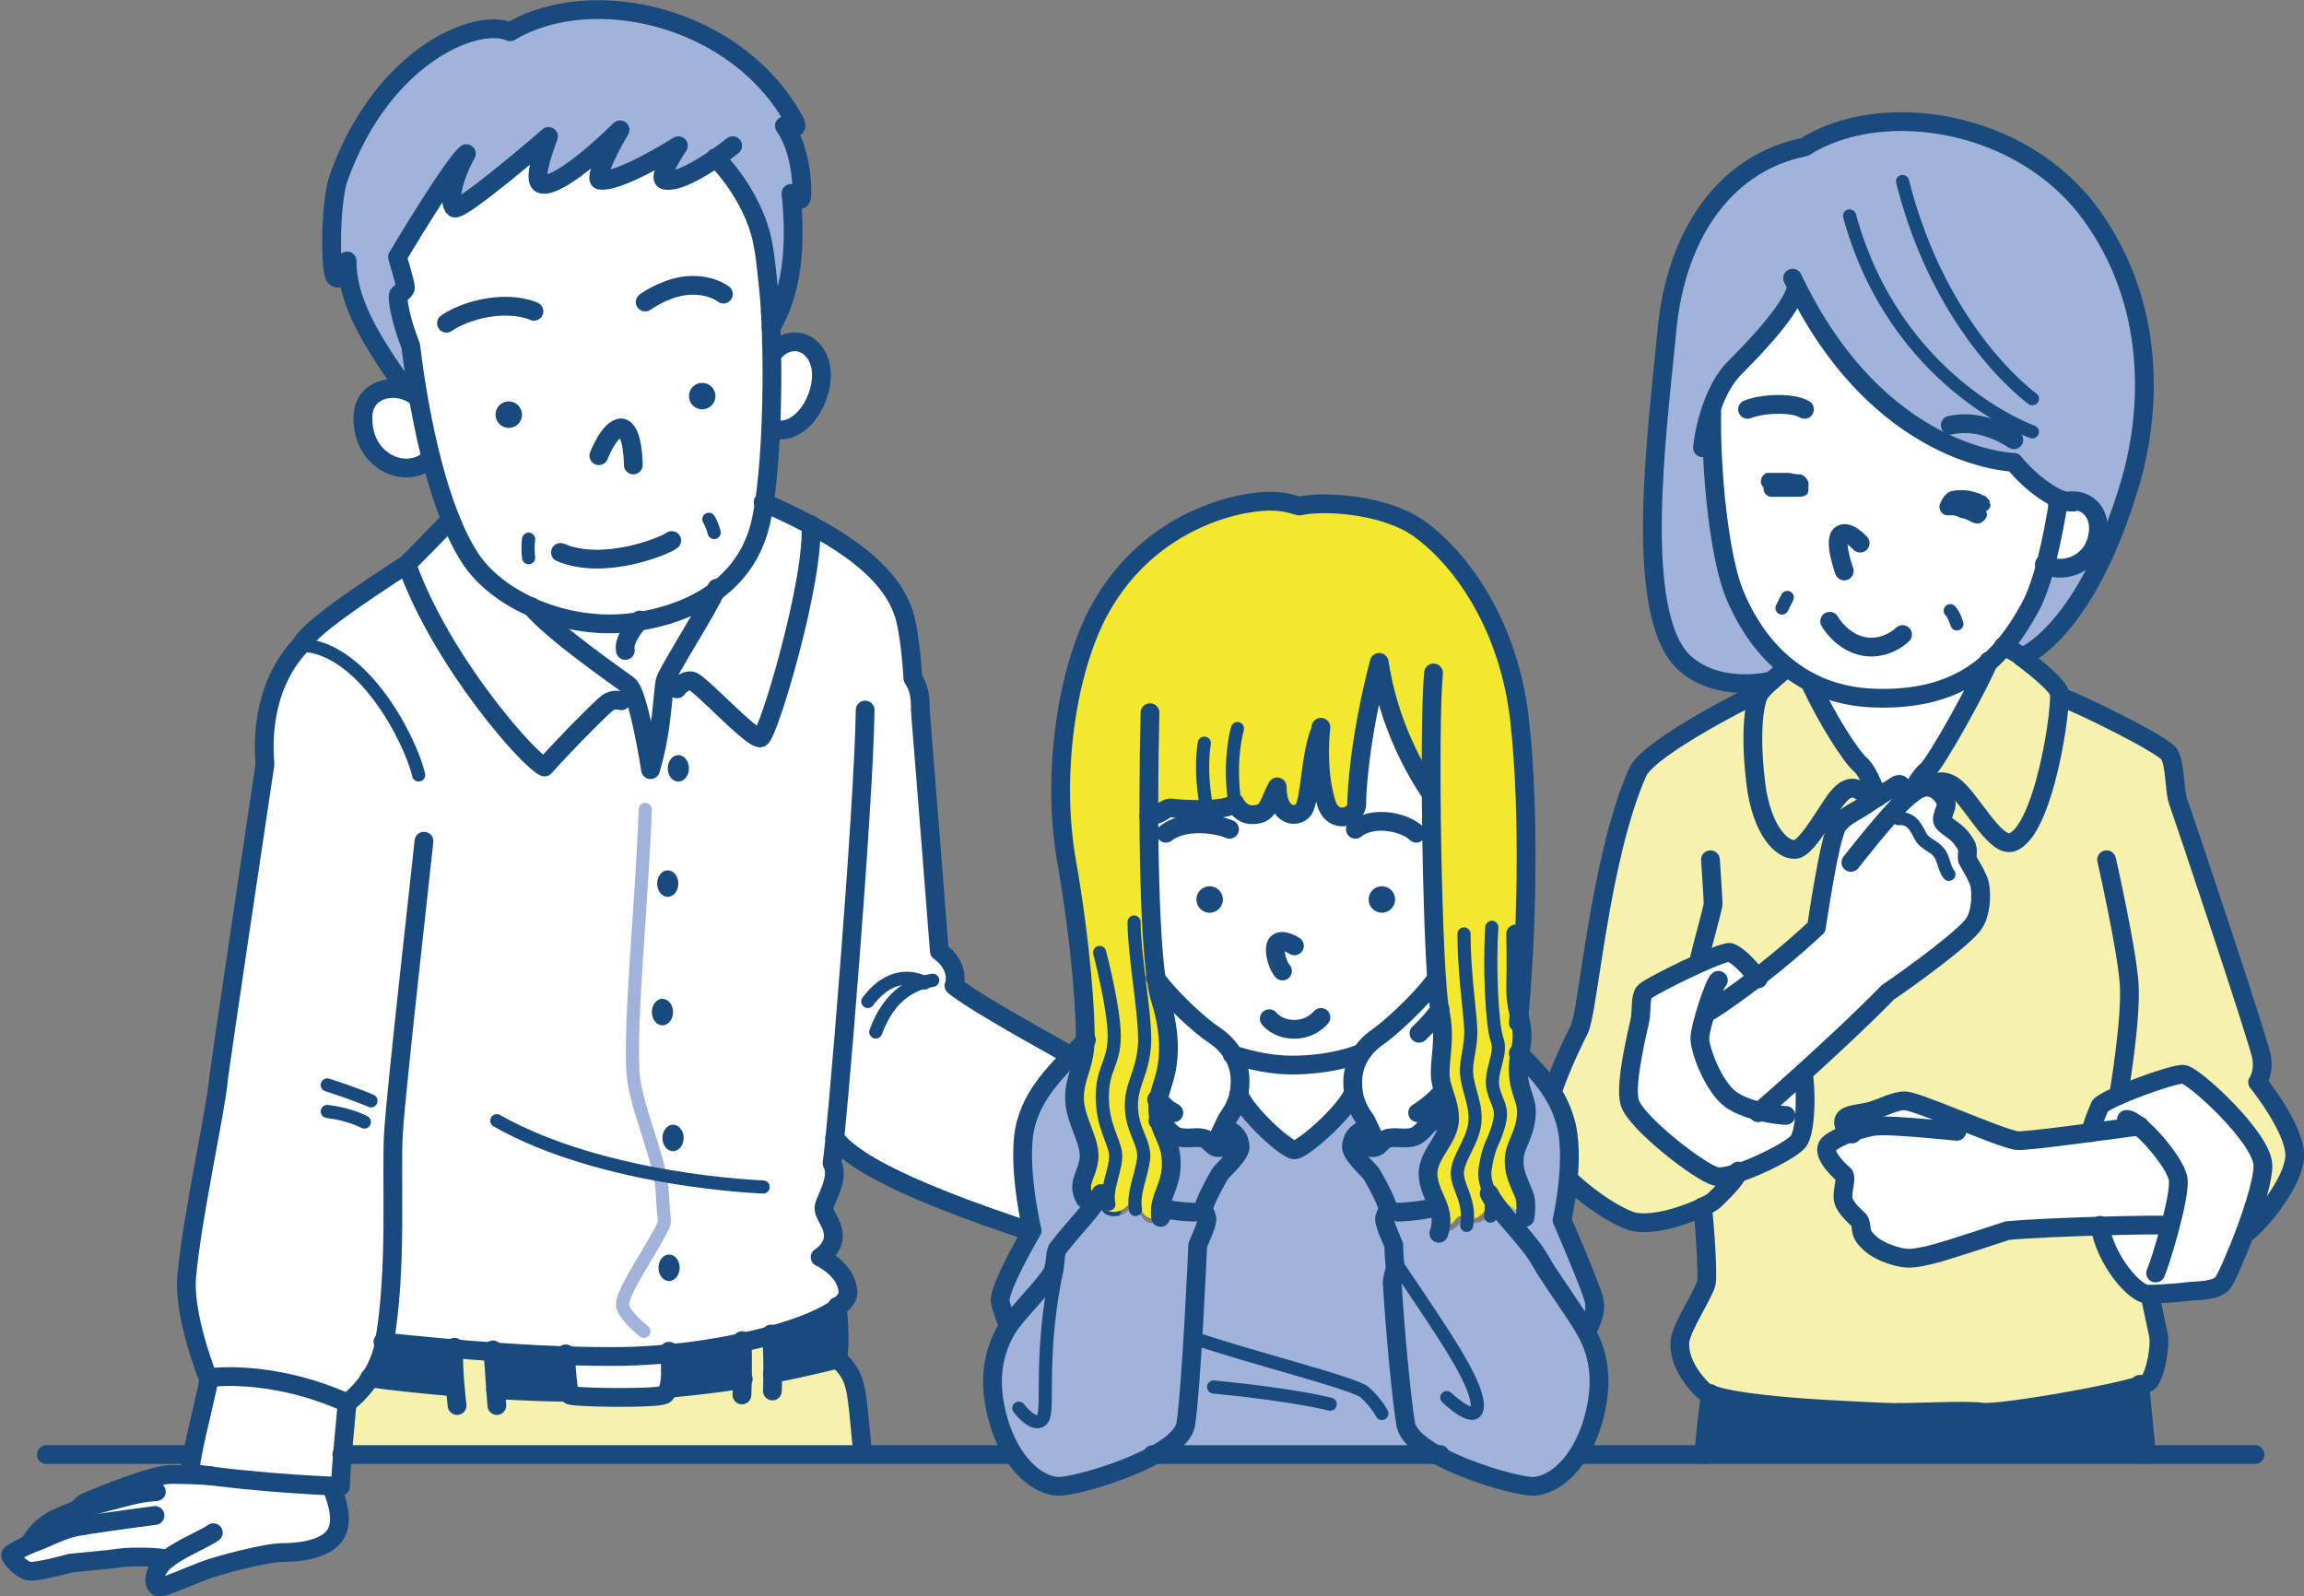 <?xml version="1.0" encoding="utf-8"?>
<!-- Generator: Adobe Illustrator 24.3.0, SVG Export Plug-In . SVG Version: 6.00 Build 0)  -->
<svg version="1.1" id="レイヤー_1" xmlns="http://www.w3.org/2000/svg" xmlns:xlink="http://www.w3.org/1999/xlink" x="0px"
	 y="0px" width="173.9px" height="120.5px" viewBox="0 0 173.9 120.5" style="enable-background:new 0 0 173.9 120.5;"
	 xml:space="preserve">
<rect x="0" y="0" width="173.9" height="120.5" fill="#808080" stroke="none"/>
<style type="text/css">
	.st0{fill:#FFFFFF;}
	.st1{fill:#F7F1AE;}
	.st2{fill:#194A7E;}
	.st3{fill:#A2B3DB;}
	.st4{fill:none;stroke:#194A7E;stroke-width:1.417;stroke-linecap:round;stroke-linejoin:round;stroke-miterlimit:10;}
	.st5{fill:none;stroke:#194A7E;stroke-width:0.992;stroke-linecap:round;stroke-linejoin:round;stroke-miterlimit:10;}
	.st6{fill:none;stroke:#A2B3DB;stroke-width:0.992;stroke-linecap:round;stroke-linejoin:round;stroke-miterlimit:10;}
	.st7{fill:#F3E82E;}
</style>
<g>
	<g>
		<g id="XMLID_00000062877617509783637430000004721756270244038282_">
			<g>
				<path class="st0" d="M157.8,85.5c0.1-0.6,0.4-1.3,0.8-2c0.4-0.6,5.6-2.5,6.3-2.4c0.7,0,5.9,4.8,6,6.9c0,1.1-0.6,3.2-1.4,5.1
					c-0.7,1.8-1.4,3.4-1.6,3.8c-0.4,0.7-1.9,0.6-2.7,0.7c-0.7,0.1-2.5,0.2-2.9,0.2c-1.1,0.1-3.4-2.8-3.7-5.2c2.7-0.1,5.2-0.1,5.3,0
					c0.4-1.4,0.6-2.8,0.5-3.4c-0.2-1-1.8-3-3-4C160.6,85.1,159.3,85.3,157.8,85.5z"/>
				<path class="st1" d="M129.1,105.2c-0.3-0.1-0.5-0.2-0.6-0.4c-1.3-1.3-1.8-2.5-1.7-3.7c0.1-1.1,1.8-3.7,2-4.4
					c0.1-0.7-0.1-4-0.3-5.7c0.4-0.2,0.7-0.4,0.8-0.5c0.5-0.5,1.7-1.6,1.8-2.2c1.6-0.5,3.7-1.6,4.4-2.2l2.5,0.1
					c-0.5,0.6,0.5,1.8,1.2,2.2c0.2,0.5-0.3,1.4,0.1,2.1c0.3,0.6,0.8,1,1.1,1.3c0.3,0.4,0,0.8,0.5,1.4c0.5,0.6,1.2,1,2.2,1.3
					c1,0.3,1.5,0.2,2.8-0.1c1.2-0.3,5.7-1.8,5.7-1.8c1.5-0.2,4.3-0.3,6.9-0.3c0.3,2.4,2.6,5.3,3.7,5.2c0,0,0.3,1.9,0.6,2.8
					c0.2,1-0.2,3.1-0.7,3.6c-0.1,0.1-0.3,0.2-0.7,0.3c-2.5,0.8-10.7,2.2-11.9,2c-1.4-0.2-5.3,0.1-7.5,0
					C140.7,106.5,131.8,106.2,129.1,105.2z"/>
				<path class="st2" d="M162,109.8h-33.4c0.1-1.4,0.3-3,0.6-4.6c2.7,1,11.5,1.2,12.9,1.3c2.1,0.1,6.1-0.2,7.5,0
					c1.2,0.2,9.4-1.2,11.9-2C161.7,106.6,161.8,108.4,162,109.8z"/>
				<path class="st0" d="M158.3,40.6c-0.4,2.2-2.8,2.7-4,2h0c0.4-1.4,0.7-3,0.9-4.6c0.3-0.2,0.6-0.3,0.9-0.3c0.1,0,0.1,0,0.1,0
					C157.6,37.8,158.7,38.9,158.3,40.6z"/>
				<path class="st0" d="M156.2,37.8c-0.3,0-0.6,0.1-0.9,0.3c0-0.2,0.1-0.3,0.1-0.5C155.7,37.7,156,37.8,156.2,37.8z"/>
				<path class="st0" d="M155.4,37.6c0,0.2-0.1,0.3-0.1,0.5c-0.2,1.6-0.6,3.2-0.9,4.6c-0.3,1.2-0.7,2.3-1.2,3.2
					c-0.6,1.1-1.2,2.1-2,3c-0.3,0.4-0.7,0.8-1.1,1.1c-2,1.8-4.7,2.9-8.7,2.8c-1.9,0-3.5-0.5-4.8-1.2v0c-0.6-0.3-1.2-0.7-1.7-1.1
					c-2.1-1.6-3.3-3.8-4-5.6c-1.1-2.6-1.8-9.1-1.7-13.9c0,0,0,0,0,0c0.4-1.2,1-2.4,1.8-3.1c1.4-1.4,4.5-4.6,4.7-6.2l0,0
					c6.6,13.1,16.4,13.3,16.4,13.3C152.8,35.9,154.2,37.1,155.4,37.6z"/>
				<path class="st3" d="M135.6,21.6L135.6,21.6c-0.2,1.6-3.3,4.7-4.7,6.2c-0.7,0.8-1.3,1.9-1.8,3.1c0,0,0,0,0,0
					c-0.1,4.8,0.6,11.2,1.7,13.9c0.7,1.8,2,4,4,5.6c0,0-0.5,0.4-1.1,0.9c0,0,0,0,0,0c-0.2,0.1-4.1,1-6.6-1.4
					c-3.9-3.7-2-17.5-1.3-24.9c0.7-7.9,4.8-12.8,10.4-14c5.8-3.7,16.5-2.1,21.7,5.2c4.8,6.7,4.5,14.7,2.9,20.1
					c-3.4,11.5-8.2,13.2-8.2,13.2c-0.4-0.4-1.4-0.8-1.4-0.8l0,0c0.8-0.9,1.4-1.9,2-3c0.5-0.8,0.8-1.9,1.2-3.2h0c1.1,0.6,3.5,0.2,4-2
					c0.3-1.7-0.7-2.8-2-2.8c-0.1,0-0.1,0-0.1,0c-0.2,0-0.6-0.1-0.9-0.2c-1.1-0.5-2.5-1.7-3.4-2.8C151.9,34.8,142.1,34.7,135.6,21.6z
					"/>
				<path class="st0" d="M132.7,73.9c1.3-1,2.8-2.3,4.5-3.8c0,0,1-6.9,1.6-7.7c0.6-0.8,1.3-1,2.4-1.8c0.2-0.1,0.4-0.3,0.6-0.4
					c0,0,0,0,0,0c0.7-0.4,0.9-0.6,1.3-0.8c0.7-0.4,0.7,0.6,0.5,1.2c0.3-0.3,0.5-0.5,0.8-0.7c0.2-0.2,0.5-0.3,0.7-0.4
					c0.6-0.2,1.1,0,1.4,0.3c0.3,0.3,0.5,0.7,0.5,0.9c0,0.4-0.5,1.1-0.2,1.4c0.2,0.3,1.1,0.7,1.5,1.4c0.5,0.6,0.2,1,0.3,1.4
					c0.2,0.5,0.5,0.8,0.8,1.5c0.3,0.6,0.3,2.3-0.2,3.3c-0.6,1-5,4.2-6.5,5.2c-1.9,2-4.5,4.4-6.5,6.2c-1.9,1.7-3.3,2.9-3.3,2.9
					c-0.9-0.2-1.8-0.6-2.4-1.1c-1.3-1.1-2.1-3.6-2.1-4.4c0-0.4,0.2-1.2,0.5-2.1l0.4,0.1C129.1,76.4,130.6,75.5,132.7,73.9z"/>
				<path class="st1" d="M146.3,59l0.1,0.8c-0.3-0.3-0.8-0.5-1.4-0.3c-0.2,0.1-0.4,0.2-0.7,0.4v0c0,0,0.4-1.1,1.1-1.7
					c0.7-0.5,4.3-7.1,4.7-8.3c0.4-0.3,0.7-0.7,1.1-1.1l0,0c0,0,1,0.4,1.4,0.8c0.4,0.3,2.4,1.8,2.8,2.6c0,0.1,0,0.2,0.1,0.3
					c0.1,2-1.3,10.4-3.7,11c-1.3,0.3-3.1-3.4-4.4-4.3C146.9,58.9,146.5,58.9,146.3,59z"/>
				<path class="st0" d="M143,59.4c-0.4,0.2-0.6,0.4-1.3,0.8c0,0-0.1-0.3-0.2-0.6c-0.2-0.6-0.7-1.5-1.1-1.9
					c-0.7-0.7-2.5-3.4-3.8-6.2c1.3,0.7,2.9,1.1,4.8,1.2c3.9,0.1,6.6-1,8.7-2.8c-0.4,1.2-4.1,7.8-4.7,8.3c-0.7,0.5-1.1,1.7-1.1,1.7v0
					c-0.2,0.2-0.5,0.4-0.8,0.7C143.7,60,143.7,58.9,143,59.4z"/>
				<path class="st0" d="M141.1,83.9c0.9-0.3,1.9-0.8,2.6-0.8c0.8-0.1,6.9,2.7,8.5,3c0.4,0.1,3.1-0.3,5.7-0.6
					c1.4-0.2,2.8-0.4,3.6-0.5c1.2,1,2.8,3,3,4c0.1,0.6-0.2,2-0.5,3.4c-0.2-0.1-2.6,0-5.3,0c-2.6,0.1-5.5,0.2-6.9,0.3
					c0,0-4.4,1.5-5.7,1.8c-1.2,0.3-1.8,0.4-2.8,0.1c-1-0.3-1.7-0.7-2.2-1.3c-0.5-0.6-0.2-1-0.5-1.4c-0.3-0.4-0.8-0.7-1.1-1.3
					c-0.3-0.6,0.1-1.6-0.1-2.1c-0.7-0.5-1.8-1.7-1.2-2.2c0.3-0.3,0.9-0.6,1.7-0.9c-0.4-0.1-0.8-0.7-0.6-1
					C139.4,84.1,140.3,84.1,141.1,83.9z"/>
				<path class="st1" d="M139.2,84.5c-0.2,0.4,0.2,0.9,0.6,1c-0.7,0.3-1.4,0.6-1.7,0.9l-2.5-0.1c0.1-0.1,0.1-0.1,0.2-0.2
					c0.7-0.8,0.6-4.5,0.4-5.1l0,0c2-1.8,4.5-4.2,6.5-6.2c1.5-1.1,5.9-4.3,6.5-5.2c0.6-0.9,0.6-2.7,0.2-3.3c-0.3-0.6-0.7-1-0.8-1.5
					c-0.2-0.4,0.1-0.8-0.3-1.4c-0.5-0.6-1.3-1.1-1.5-1.4c-0.2-0.3,0.2-1,0.2-1.4c0-0.2-0.2-0.6-0.5-0.9l-0.1-0.8c0.2,0,0.6,0,1,0.3
					c1.3,0.9,3.1,4.6,4.4,4.3c2.4-0.6,3.8-9.1,3.7-11c1.7,0.6,7.7,3.7,8.2,4.3c0.5,0.7,0.4,2.8,0.7,3.6c0.3,0.8,6.2,18.1,6.3,19.3
					c0.2,1.2-0.3,1.9-0.3,1.9c0.1,0.2,2.8,3.5,2.8,5.5s-2.7,5.1-3.7,5.9c0.7-1.9,1.4-4,1.4-5.1c0-2.1-5.3-6.9-6-6.9
					c-0.7,0-5.9,1.8-6.3,2.4c-0.4,0.7-0.7,1.4-0.8,2c-2.5,0.3-5.3,0.7-5.7,0.6c-1.6-0.3-7.7-3.1-8.5-3c-0.7,0-1.7,0.5-2.6,0.8
					S139.4,84.1,139.2,84.5z"/>
				<path class="st1" d="M133.8,51.2c0.5-0.5,1.1-0.9,1.1-0.9c0.5,0.4,1.1,0.8,1.7,1.1v0c1.3,2.8,3.1,5.6,3.8,6.2
					c0.4,0.4,0.8,1.3,1.1,1.9l-1.2,0c-0.6-0.3-1.2,0.1-1.6,0.6c-0.5,0.5-2.2,3.7-3.1,3.9c-0.8,0.2-2.4-0.9-2.9-4.4
					c-0.6-4.3-0.2-6.9,0.2-7.5C133.1,51.9,133.4,51.6,133.8,51.2C133.8,51.2,133.8,51.2,133.8,51.2z"/>
				<path class="st0" d="M129.5,88.7c-1.2-0.3-6.1-4.1-6.5-5.6c-0.4-1.5,0.7-5.7,0.8-6.3c0.1-0.6,0-1.6,0.3-2
					c0.2-0.2,2.4-1.4,4.2-2.2c1.1-0.5,2.1-0.9,2.3-0.8c0.5,0.2,1.4,1,2.1,2c-2.1,1.6-3.5,2.5-3.5,2.5l-0.4-0.1
					c-0.2,0.8-0.5,1.7-0.5,2.1c-0.1,0.8,0.8,3.3,2.1,4.4c0.6,0.5,1.6,0.9,2.4,1.1c0,0,1.4-1.2,3.3-2.9l0,0c0.2,0.6,0.3,4.3-0.4,5.1
					c0,0-0.1,0.1-0.2,0.2c-0.7,0.6-2.8,1.7-4.4,2.2C130.4,88.6,129.8,88.7,129.5,88.7z"/>
				<path class="st1" d="M130.5,71.9c-0.2-0.1-1.2,0.3-2.3,0.8c-1.8,0.8-4,1.9-4.2,2.2c-0.3,0.4-0.2,1.4-0.3,2
					c-0.1,0.6-1.2,4.8-0.8,6.3c0.4,1.5,5.3,5.3,6.5,5.6c0.4,0.1,1,0,1.7-0.2c-0.1,0.6-1.2,1.7-1.8,2.2c-0.1,0.1-0.4,0.3-0.8,0.5
					c-1.4,0.7-4.2,1.6-5.7,1c-1.9-0.8-5.2-3.2-6.2-5.2c-1-1.9,1.8-7.8,2.5-9.2c0.7-1.4,1.4-12.8,4.4-19.4c0.9-2.1,9.3-6.1,9.3-6.1
					c-0.5,0.6-0.9,3.2-0.2,7.5c0.5,3.5,2.1,4.6,2.9,4.4c0.8-0.2,2.6-3.4,3.1-3.9c0.4-0.5,1-0.9,1.6-0.6l1.2,0
					c0.1,0.3,0.2,0.6,0.2,0.6c0,0,0,0,0,0c-0.2,0.1-0.3,0.2-0.6,0.4c-1.1,0.8-1.9,1-2.4,1.8c-0.6,0.8-1.6,7.7-1.6,7.7
					c-1.6,1.5-3.2,2.8-4.5,3.8C131.9,72.8,131.1,72.1,130.5,71.9z"/>
			</g>
		</g>
		<line class="st4" x1="119" y1="109.8" x2="170.2" y2="109.8"/>
		<path class="st4" d="M129.2,30.9c-0.1,4.8,0.6,11.2,1.7,13.9c1.3,3.2,4.3,7.7,10.6,7.9c6.3,0.2,9.4-2.6,11.7-6.8
			c1-1.8,1.7-5.1,2.2-8.2"/>
		<path class="st4" d="M139.2,43.1c0,0-0.8-2.2-0.3-2.7c0.5-0.5,1.5,0.6,1.5,0.6"/>
		<path class="st4" d="M138.1,46.9c0,0,0.9,1.6,2.6,1.9c1.7,0.3,2.9-0.9,2.9-0.9"/>
		<path class="st5" d="M134.9,45.1c-0.1,0.2-0.4,0.8-0.4,0.8"/>
		<path class="st5" d="M147.2,46.1c0.3,0.3,0.5,1,0.5,1"/>
		<g>
			<path class="st2" d="M136.5,36.7C136.5,36.7,136.5,36.7,136.5,36.7C136.5,36.7,136.5,36.7,136.5,36.7
				C136.5,36.7,136.5,36.7,136.5,36.7C136.5,36.7,136.5,36.6,136.5,36.7c0-0.1,0-0.2,0-0.3c-0.1-0.2-0.2-0.4-0.4-0.5
				c-0.1-0.1-0.3-0.1-0.5-0.1c-0.2,0-0.4-0.1-0.6-0.1c-0.3,0-0.6,0-0.8,0c-0.1,0-0.3,0-0.4,0c-0.1,0-0.2,0-0.3,0c0,0,0,0-0.1,0
				c0,0,0,0,0,0c0,0,0,0,0,0c0,0,0,0,0,0c0,0,0,0,0,0c-0.1,0-0.1,0-0.2,0.1c-0.2,0.1-0.3,0.4-0.3,0.6c0,0.1,0.1,0.3,0.2,0.4
				c0,0.3,0.1,0.5,0.3,0.6c0.1,0.1,0.2,0.1,0.3,0.1c0,0,0.1,0,0.2,0c0,0,0,0,0,0c0,0,0.1,0,0.1,0c0.2,0,0.4,0,0.6,0
				c0.2,0,0.4,0,0.6,0c0.1,0,0.2,0,0.3,0c0,0,0,0,0.1,0c0,0,0.1,0,0.1,0c0.2,0,0.5,0,0.7-0.2C136.5,37.2,136.5,36.9,136.5,36.7
				C136.5,36.7,136.5,36.7,136.5,36.7C136.5,36.7,136.5,36.7,136.5,36.7z M136.5,36.7C136.5,36.6,136.5,36.6,136.5,36.7L136.5,36.7z
				"/>
			<path class="st2" d="M136.5,36.7C136.5,36.7,136.5,36.7,136.5,36.7C136.5,36.7,136.5,36.7,136.5,36.7z"/>
			<path class="st2" d="M150.2,38C150.2,38,150.2,38,150.2,38C150.2,38,150.2,38,150.2,38c0,0,0-0.1-0.1-0.1
				C150.2,37.9,150.2,37.9,150.2,38C150.2,37.9,150.2,37.9,150.2,38c0-0.2-0.1-0.3-0.2-0.4c-0.1-0.1-0.2-0.2-0.3-0.2
				c-0.2-0.1-0.4-0.2-0.5-0.2c-0.3-0.1-0.7-0.2-1-0.2c-0.3,0-0.7,0-1,0.1c-0.4,0.2-0.6,0.5-0.8,1c-0.1,0.4,0.2,0.8,0.6,0.8
				c0.1,0,0.1,0,0.2,0c0,0,0.1,0,0.1,0c0.1,0,0.1,0,0.1,0c0.2,0,0.4,0.1,0.6,0.2c0.2,0,0.4,0.1,0.6,0.2c0.2,0.1,0.4,0.2,0.5,0.2
				c0.3,0.1,0.6-0.1,0.8-0.4c0.1-0.2,0.1-0.3,0-0.5C150.2,38.4,150.3,38.2,150.2,38z"/>
			<path class="st2" d="M150.2,38C150.2,38,150.2,38,150.2,38C150.2,37.9,150.2,37.9,150.2,38C150.2,37.9,150.2,38,150.2,38
				C150.2,38,150.2,38,150.2,38z"/>
		</g>
		<path class="st4" d="M131.9,30.9c1.3-0.5,3.5-0.5,4.3,0"/>
		<path class="st4" d="M147.2,32.1c2.2-0.5,4.2,0.7,4.8,1.1"/>
		<path class="st4" d="M143.6,60.5c0.1-0.6,0.1-1.6-0.5-1.2c-0.4,0.3-0.7,0.4-1.9,1.2c-1.1,0.8-1.9,1-2.5,1.8s-1.6,7.7-1.6,7.7
			c-4.3,4-8,6.3-8,6.3"/>
		<path class="st4" d="M139.7,65.1c2.3-2.9,4.2-5.2,5.3-5.6s1.9,0.8,1.9,1.2c0,0.4-0.5,1.1-0.2,1.4c0.2,0.3,1.1,0.7,1.5,1.4
			c0.5,0.6,0.2,1,0.3,1.4c0.2,0.4,0.5,0.8,0.8,1.5c0.3,0.6,0.3,2.4-0.3,3.3c-0.6,1-5,4.2-6.5,5.2c-3.8,3.9-9.8,9.1-9.8,9.1"/>
		<path class="st5" d="M143.3,61.8c1.1-0.1,1.4,0.9,1.7,1.4s1,0.7,1.3,1.1c0.4,0.4,0.4,1.2,0.8,1.7"/>
		<path class="st4" d="M159,64.9c0,0,1.5,6.6,1.7,9.3c0.2,2.7-0.8,8.5-0.8,8.5"/>
		<path class="st4" d="M139.8,85.6c-0.4-0.1-0.8-0.7-0.6-1.1c0.2-0.4,1.1-0.4,1.9-0.6s1.9-0.8,2.6-0.8c0.8-0.1,6.9,2.7,8.5,3
			c0.6,0.1,7-0.8,9.3-1.1"/>
		<path class="st4" d="M147.7,85.4c0,0-4.9-0.5-5.9-0.4c-1,0-3.2,0.8-3.8,1.4c-0.5,0.6,0.5,1.7,1.2,2.3c0.2,0.5-0.3,1.4,0,2.1
			c0.3,0.6,0.8,1,1.1,1.3c0.3,0.4,0,0.8,0.5,1.4c0.5,0.6,1.2,1,2.2,1.3c1,0.3,1.5,0.2,2.8-0.1c1.2-0.3,5.7-1.8,5.7-1.8
			c3-0.3,11.9-0.5,12.3-0.4"/>
		<path class="st4" d="M155.3,38.1c1.7-0.9,3.5,0.3,3,2.5s-2.8,2.7-4,2"/>
		<path class="st4" d="M135.3,21c6.5,13.7,16.7,13.9,16.7,13.9c1.2,1.5,3.3,3.1,4.5,3"/>
		<path class="st5" d="M139.6,16.3c3.5,12.7,13.8,16.3,13.8,16.3"/>
		<path class="st5" d="M143.6,13.7c2.9,11.5,9.8,16.4,9.8,16.4"/>
		<path class="st4" d="M128.5,33.8c0.2-1.9,1-4.6,2.4-6c1.4-1.4,4.5-4.6,4.7-6.2"/>
		<path class="st4" d="M152.6,49.6c0,0,4.8-1.7,8.2-13.2c1.6-5.5,1.9-13.4-2.9-20.1c-5.2-7.3-15.9-8.9-21.7-5.2
			c-5.6,1.1-9.7,6.1-10.4,14c-0.7,7.4-2.6,21.2,1.3,24.9c2.6,2.4,6.6,1.4,6.6,1.4"/>
		<path class="st4" d="M134.8,84.2c-0.4,0-3.2-0.3-4.4-1.4s-2.1-3.6-2.1-4.4c0-0.9,1.1-4.2,1.4-4.4"/>
		<path class="st4" d="M132.7,73.9c-0.8-1.1-1.6-1.8-2.1-2c-0.5-0.2-6.2,2.6-6.5,3s-0.2,1.4-0.3,2s-1.2,4.8-0.8,6.3s5.3,5.3,6.5,5.6
			s5.5-1.8,6.2-2.6c0.7-0.8,0.6-4.5,0.4-5.1"/>
		<path class="st4" d="M129.1,64.9c0,0,0.2,2.9,0.2,3.3s-0.9,3.4-1.1,4.5"/>
		<path class="st4" d="M132.9,52.2c0,0-8.4,4.1-9.3,6.1c-2.9,6.6-3.7,18-4.4,19.4c-0.7,1.4-3.6,7.3-2.5,9.2c1,1.9,4.2,4.4,6.2,5.2
			c1.9,0.8,6-1,6.5-1.5c0.5-0.5,1.7-1.6,1.8-2.2"/>
		<path class="st4" d="M136.6,51.5c1.3,2.8,3.1,5.6,3.8,6.2s1.3,2.5,1.3,2.5"/>
		<path class="st4" d="M140.4,59.7c-0.7-0.5-1.3,0-1.7,0.5c-0.5,0.5-2.2,3.7-3.1,3.9c-0.8,0.2-2.4-0.9-3-4.4
			c-0.6-4.3-0.2-6.9,0.3-7.5c0.5-0.6,2-1.8,2-1.8"/>
		<path class="st4" d="M144.3,59.9c0,0,0.4-1.1,1.1-1.7c0.7-0.5,4.3-7.1,4.7-8.3"/>
		<path class="st4" d="M151.2,48.8c0,0,1,0.4,1.4,0.8c0.4,0.3,2.4,1.8,2.8,2.6c0.3,0.8-1.1,10.7-3.6,11.4c-1.3,0.3-3.1-3.4-4.4-4.3
			c-0.8-0.5-1.2-0.2-1.2-0.2"/>
		<path class="st4" d="M160.5,84.5c0.9,0,3.7,3.2,3.9,4.5s-1.4,6.5-1.7,7.1"/>
		<path class="st4" d="M157.8,85.5c0.1-0.6,0.4-1.3,0.7-2c0.4-0.6,5.6-2.5,6.3-2.4c0.7,0,6,4.8,6,6.9s-2.5,8.1-3,8.8
			c-0.5,0.7-2,0.6-2.7,0.7s-2.5,0.2-2.9,0.2c-1.1,0.1-3.4-2.8-3.7-5.2"/>
		<path class="st4" d="M169.5,93.1c1-0.7,3.7-3.9,3.7-5.9c0-2-2.7-5.4-2.8-5.5c0,0,0.5-0.7,0.3-1.9c-0.2-1.2-6-18.5-6.3-19.3
			c-0.3-0.8-0.2-2.9-0.7-3.6s-6.5-3.7-8.2-4.3"/>
		<path class="st4" d="M128.5,91.1c0.2,1.7,0.4,5,0.3,5.7c-0.1,0.7-1.8,3.2-2,4.4c-0.1,1.1,0.4,2.4,1.7,3.7c1.3,1.3,12,1.6,13.6,1.7
			c2.1,0.1,6.1-0.2,7.5,0c1.4,0.2,12.1-1.7,12.6-2.3c0.5-0.6,0.9-2.7,0.7-3.6s-0.6-2.8-0.6-2.8"/>
		<path class="st4" d="M129.1,105.2c-0.2,1.5-0.4,3.2-0.5,4.6"/>
		<path class="st4" d="M161.5,104.5c0.2,2.1,0.4,3.9,0.5,5.3"/>
	</g>
	<g>
		<g id="XMLID_00000041277490584397008890000003015680404725902504_">
			<g>
				<path class="st2" d="M63.2,98.7c0,0.4,0.3,2.8,0,3.9c0,0-1.9,0.5-4.9,1.1h0c0-1,0-2.2-0.1-3C60.4,100.1,62.2,99.4,63.2,98.7z"/>
				<path class="st0" d="M62,28.3c0,2.3-1.9,4.8-3.8,4c0.1-1.8,0.1-3.8,0.1-5.6C59.7,24.9,62,26,62,28.3z"/>
				<path class="st3" d="M30,22.2c-0.2,0.2,0.2,2.2,0.9,3.9c0.2,1.3,0.4,2.6,0.6,3.9c-0.2-0.2-0.5-0.4-0.8-0.5
					c-2.7-3.8-4.5-6.7-4.5-9.8c-0.3,0.8-0.5,1.6-0.9,1.2c-0.4-0.4-0.4-5.8,0.3-7.6C29,4,36.1,1.3,38.5,2.4
					c6.2-3.7,17.2-1.2,21.5,6.8c0.4,0.8-0.8,0.3-0.8,0.3c1.3,1.8,1.4,4.9,1.3,5.4c-0.1,0.5-0.8-0.3-0.8-0.3c0.3,2.8,0.4,7-1.5,10.1
					c-0.1-1.5-0.2-2.9-0.3-4c0,0-0.2-2.4-0.6-3.5c-0.4-1.1-1.4-3.5-3.3-5.4c-1.2,0.8-2.9,1.8-3.8,1.7c-0.6-0.1,0.9-2.4,1-2.6
					c-0.2,0.2-4.4,2.8-5.9,2.6c-0.4-0.1,0.2-1.8,1.5-3.8c-0.2,0.2-4.4,4.4-5.9,4.1c-0.5-0.1-0.4-1.2,0.5-3.6
					c-0.3,0.2-6.6,5.8-7.1,5.4c-0.5-0.3-0.1-2.3,0.9-4.1c-1.1,0.9-5.2,7.8-5.2,7.8s0.6,2,0.6,2.3C30.5,21.9,30,22.2,30,22.2z"/>
				<path class="st0" d="M52.2,51.4c-0.5-0.1-1.1,0.6-1.1,0.6l-0.9-0.2c0-0.2,0.1-0.3,0.1-0.4c0.3-0.9,3.4-5.7,3.9-7
					c1.5-1.1,2.6-2.7,3.1-4.6c0.1-0.5,0.3-1.2,0.4-1.9c1,0.5,2.2,1,3.5,1.7c0.3,4.1-3.2,16-3.8,16.1S52.7,51.4,52.2,51.4z"/>
				<path class="st2" d="M50.5,102.1c1.9-0.2,3.8-0.5,5.5-0.8c0.1,0.8,0.1,2,0,2.9c-1.7,0.3-3.5,0.5-5.6,0.7h0
					C50.7,104,50.6,102.5,50.5,102.1z"/>
				<path class="st0" d="M29,101.1c0,0.1,0,0.1,0,0.2c-0.2,1.1-0.6,2-1.1,2.7c-0.8,1.2-1.8,1.9-1.8,1.9c-5.8-2.6-10.4-1.9-10.4-1.9
					s-1.9-4.7-1.6-7.7c0.4-4.5,2.2-12.5,2.4-14.9c0.2-2.4,2.6-17.7,3.5-23.7c-0.1-1.2-0.4-5.8,2.7-9c0.7-1.2,4.5-3.8,7.9-6.1
					c2.6,7.3,9.2,14.8,10.4,15.3c1.8-2,4.2-4.4,4.7-4.8c0.5-0.4,1.1-0.2,1.1-0.2l1.1,0c0.6,1.9,1.1,5.2,1.1,5.2c0.8-2.6,0.9-5,1-6.2
					l0.9,0.2c0,0,0.6-0.7,1.1-0.6s4.6,4.5,5.2,4.3s4.1-12,3.8-16.1c2.9,1.5,6,3.6,7,6.4c0.6,1.5,0.8,5.2,0.8,5.2
					c0.7,1.1,0.5,1.8,0.6,3c0.1,1.2,1.4,17.7,1.4,17.7c1.5,1.1,1.2,2.4,1.1,2.6C73.8,76,86.9,83,86.9,83c-1.3,4.5-4.3,11.5-4.3,11.5
					c-12.6-3.9-18-6.5-19.6-8.6c-0.1,1-0.2,1.6-0.2,1.8c0.6,1.1-0.5,2.7-0.6,3.3c-0.1,0.6,0.7,1.2,0.7,2.2c0,1-1,1.6-1,1.6
					s2,0.9,2.1,2.6c0,0.4-0.3,0.8-0.9,1.3c-1,0.7-2.8,1.4-5,2c-0.7,0.2-1.4,0.4-2.2,0.5c-1.7,0.4-3.6,0.6-5.5,0.8
					c-1.4,0.1-2.8,0.2-4.3,0.2c-1.2,0-2.4,0-3.5-0.1c-1.9-0.1-3.8-0.2-5.6-0.3c-1-0.1-2-0.2-2.9-0.2C31.8,101.5,29.9,101.3,29,101.1
					L29,101.1z"/>
				<path class="st0" d="M48.3,46.8c2.3-0.4,4.3-1.2,5.9-2.4c-0.6,1.3-3.7,6-3.9,7c0,0.1-0.1,0.3-0.1,0.4c-0.2,1.2-0.2,3.6-1,6.2
					c0,0-0.5-3.3-1.1-5.2c-0.2-0.6-0.4-1.1-0.6-1.2c-0.8-0.5-5.5-3.9-7.3-5.9C42.5,46.8,45.5,47.3,48.3,46.8z"/>
				<path class="st0" d="M46.9,52.9c0,0-0.6-0.2-1.1,0.2c-0.5,0.4-2.9,2.8-4.7,4.8c-1.1-0.6-7.8-8-10.4-15.3c0,0,2.7-2.8,3.3-3.4
					c0.5,1.2,1,2.2,1.6,3c1,1.4,2.6,2.7,4.6,3.5c1.7,2,6.5,5.3,7.3,5.9c0.2,0.1,0.4,0.6,0.6,1.2L46.9,52.9z"/>
				<path class="st0" d="M42.7,102.2c1.2,0,2.4,0.1,3.5,0.1c1.4,0,2.9-0.1,4.3-0.2c0,0.4,0.2,1.9-0.1,2.7c-0.1,0.3-0.2,0.5-0.4,0.5
					c-0.7,0.3-7,0.2-7.1,0c0,0,0-0.1-0.1-0.2C42.8,104.5,42.7,103.1,42.7,102.2z"/>
				<path class="st2" d="M42.7,102.2c0,0.9,0.1,2.3,0.2,2.9c-1.8,0-3.7-0.1-5.6-0.2c-0.1-0.9-0.2-2.1-0.2-3
					C38.9,102,40.8,102.1,42.7,102.2z"/>
				<path class="st1" d="M37.2,101.9c0.1,0.9,0.1,2.1,0.2,3c1.9,0.1,3.8,0.2,5.6,0.2c0,0.1,0,0.2,0.1,0.2c0.1,0.2,6.4,0.3,7.1,0
					c0.2-0.1,0.3-0.3,0.4-0.5h0c2-0.2,3.9-0.4,5.6-0.7c0-0.9,0-2.1,0-2.9c0.8-0.2,1.5-0.3,2.2-0.5c0.1,0.8,0.1,2,0.1,3h0
					c3-0.6,4.9-1.1,4.9-1.1s1,0.7,1.3,2c0.2,0.6,0.4,2.8,0.6,5.1H25.8c0.1-1.8,0.3-3.7,0.3-3.9c0,0,0.9-0.6,1.8-1.9
					c2,0.3,4.2,0.5,6.4,0.7c-0.1-1-0.2-2.4-0.1-3C35.2,101.8,36.1,101.8,37.2,101.9z"/>
				<path class="st0" d="M35.2,11.5c-1,1.8-1.4,3.8-0.9,4.1c0.5,0.3,6.8-5.2,7.1-5.4c-0.9,2.4-1,3.5-0.5,3.6
					c1.5,0.3,5.6-3.8,5.9-4.1c-1.2,2-1.9,3.7-1.5,3.8c1.5,0.2,5.7-2.4,5.9-2.6c-0.1,0.2-1.7,2.4-1,2.6c0.9,0.2,2.6-0.9,3.8-1.7
					c1.9,1.9,3,4.3,3.3,5.4c0.4,1.1,0.6,3.5,0.6,3.5c0.1,1,0.2,2.4,0.3,4c0,0.6,0,1.3,0,2c0,1.8,0,3.7-0.1,5.6
					c-0.1,2.1-0.3,4-0.5,5.6c-0.1,0.7-0.2,1.4-0.4,1.9c-0.5,1.9-1.6,3.5-3.1,4.6c-1.5,1.2-3.5,2-5.9,2.4c-2.8,0.5-5.8,0-8.2-1
					c-2-0.9-3.6-2.1-4.6-3.5c-0.6-0.8-1.1-1.9-1.6-3c-0.6-1.4-1-2.9-1.5-4.5c-0.4-1.5-0.7-3.1-1-4.6c-0.2-1.3-0.4-2.7-0.6-3.9
					c-0.7-1.8-1.1-3.7-0.9-3.9c0,0,0.5-0.2,0.5-0.5c0-0.3-0.6-2.3-0.6-2.3S34.1,12.4,35.2,11.5z"/>
				<path class="st0" d="M31.5,30c0.3,1.6,0.6,3.1,1,4.6c-1.8,1.7-5,0.3-5.1-2.8c-0.1-2.2,1.9-2.8,3.3-2.3
					C31,29.7,31.3,29.8,31.5,30z"/>
				<path class="st2" d="M29,101.1c0.9,0.1,2.8,0.3,5.3,0.5c-0.1,0.6,0,2,0.1,3c-2.2-0.2-4.4-0.4-6.4-0.7c0.5-0.7,0.9-1.6,1.1-2.7
					C29,101.3,29,101.2,29,101.1L29,101.1z"/>
				<path class="st0" d="M15.7,111.4c0,0-0.1,0-0.1,0c-0.4-0.1-0.8-0.1-1.2-0.2c-0.1-0.1,0-0.6,0.2-1.4c0.4-1.7,1.1-4.6,1.3-5.8
					c0,0,4.6-0.7,10.4,1.9c0,0.1-0.2,2.1-0.3,3.9c-0.1,1-0.2,1.9-0.2,2.4c0,0-0.3,0-0.7,0C23.5,112.1,19.6,111.9,15.7,111.4z"/>
				<path class="st0" d="M6.6,113.3c0.5-0.2,4.8-1.9,6.2-2c1,0,2.3,0,2.8,0.1c0.1,0,0.1,0,0.1,0c3.9,0.5,7.8,0.7,9.3,0.8
					c0.5,1.2,1,2.8,0.2,3.8c-0.8,1-2.7,1.2-3.9,1.2c-1.2,0-4.8,0.9-6,1.4c-1.2,0.5-2.4,1-3.1,1.2c-0.7,0.2-0.8-1.2,0.4-2.1
					c-0.6-0.2-2.9-0.2-3.5-0.1c-0.6,0.1-3.8,0.4-3.8,0.4s-2.5,0.7-3.2,0.6c-0.6-0.1-1.4-1-1.4-1.2c0-0.2,1.4-0.8,1.4-0.8
					c0.4-0.7,0.7-1.1,1.4-1.6c0.7-0.5,2.2-1,2.2-1C6.1,113.6,6.1,113.5,6.6,113.3z"/>
			</g>
		</g>
		<path class="st6" d="M48.7,61.1c-0.2,6.7-1.4,18-0.8,20.8c0.5,2.7,2,5.8,2.1,8.3s0.4,1.7-0.4,3.2c-0.8,1.5-2.8,4.4-2.6,5.2
			c0.2,0.8,1.6,1.9,1.6,1.9"/>
		<path class="st4" d="M25,112.2c0.5,1.2,1,2.8,0.2,3.8c-0.8,1-2.7,1.2-3.9,1.2s-4.7,0.9-6,1.4s-2.4,1-3.1,1.2
			c-0.7,0.2-0.8-1.2,0.4-2.1s2.8-1.5,3.5-2"/>
		<path class="st4" d="M12.6,117.7c-0.6-0.2-2.9-0.2-3.5-0.1c-0.6,0.1-3.8,0.4-3.8,0.4s-2.5,0.7-3.1,0.6s-1.4-1-1.4-1.2
			c0-0.2,1.4-0.8,1.4-0.8c0.4-0.7,0.7-1.1,1.4-1.6s2.2-1,2.2-1c0.4-0.4,0.4-0.5,0.9-0.7s4.8-2,6.2-2s3,0.1,3,0.1"/>
		<path class="st4" d="M2.1,116.6c1.4-0.4,2.5-1.2,4-1.4c1.7-0.3,5.6-0.8,5.6-0.8"/>
		<path class="st4" d="M5.7,114c3.8-1,4.6-1.3,6.1-1.4"/>
		<circle class="st2" cx="53" cy="29.9" r="1"/>
		<circle class="st2" cx="38.4" cy="31.3" r="1"/>
		<path class="st4" d="M31.5,30c-1.3-1.2-4.3-0.9-4.1,1.8c0.1,3.1,3.3,4.5,5.1,2.8"/>
		<path class="st4" d="M58.3,26.7c1.5-1.8,3.7-0.7,3.7,1.6c0,2.3-1.9,4.8-3.8,4"/>
		<path class="st4" d="M42.3,41.7c3.3,1.4,7.9-0.5,8.4-0.9"/>
		<path class="st5" d="M39.9,40.7c-0.1,0.7,0,1.4,0,1.4"/>
		<path class="st5" d="M53.5,39.2c0.3,0.5,0.4,1,0.4,1"/>
		<path class="st4" d="M33.7,24.4c0,0,1.2-0.9,3.3-1.2c2.1-0.3,3.3,0.3,3.3,0.3"/>
		<path class="st4" d="M48.7,22.8c0,0,1.2-0.9,2.8-1.2c2-0.3,3.1,0.6,3.1,0.6"/>
		<path class="st4" d="M30.7,42.6c-3.4,2.2-7.3,4.8-8,6.1c-3.1,3.3-2.8,7.8-2.7,9c-0.9,6-3.2,21.4-3.5,23.7
			c-0.2,2.4-2,10.4-2.4,14.9c-0.3,3,1.6,7.7,1.6,7.7"/>
		<path class="st4" d="M26.2,105.9c0,0,2.3-1.6,2.8-4.5c1-5.6,0.5-12.6,0.7-15.9s2.1-20,2.3-22"/>
		<path class="st5" d="M22.7,48.7c4.7,0.1,8.3,7.2,8.9,9.8"/>
		<path class="st4" d="M15.8,104c-0.3,1.7-1.7,6.9-1.4,7.2c5.3,0.8,11.2,1,11.3,1c0-1.3,0.5-6.1,0.5-6.3
			C20.4,103.3,15.8,104,15.8,104z"/>
		<path class="st4" d="M65.3,53.6c-0.1,7.4-2.2,32.6-2.5,34.2c0.6,1.1-0.5,2.7-0.6,3.3c-0.1,0.6,0.7,1.2,0.7,2.2s-1,1.6-1,1.6
			s2,0.9,2.1,2.6c0.2,2.1-9.1,4.9-17.8,4.9c-7.4,0-15.1-0.9-17.3-1.1"/>
		<path class="st4" d="M57.6,37.9c3.3,1.5,9,4.1,10.5,8.1c0.6,1.4,0.8,5.2,0.8,5.2c0.7,1.1,0.5,1.8,0.6,2.9s1.4,17.7,1.4,17.7
			c1.5,1.1,1.2,2.4,1.1,2.6C73.8,76,86.9,83,86.9,83c-1.3,4.5-4.3,11.5-4.3,11.5c-12.7-3.9-18-6.5-19.6-8.6"/>
		<path class="st5" d="M66.1,77.9c1.1-3,3-3.7,4.3-3.9"/>
		<path class="st5" d="M65.5,75.6c2.1-2.8,4.3-1.4,4.3-1.4"/>
		<path class="st4" d="M45.2,34.4c0,0,0.8-2.1,1.7-2.1c0.9,0.1,0.9,2.8,0.9,2.8"/>
		<path class="st4" d="M54,11.9c1.9,1.9,3,4.3,3.3,5.4c0.4,1.1,0.6,3.5,0.6,3.5c0.6,4.5,0.5,15.1-0.6,19.1c-1.1,3.9-4.4,6.2-9,7
			c-5.1,0.9-10.5-1.4-12.7-4.6c-2.4-3.5-3.9-10.4-4.6-16.2c-0.7-1.7-1.1-3.7-0.9-3.9c0,0,0.5-0.2,0.5-0.5S30,19.4,30,19.4
			s4.1-6.9,5.2-7.8c-1,1.8-1.4,3.7-0.9,4.1c0.5,0.3,6.9-5.2,7.1-5.4c-0.9,2.4-1,3.5-0.5,3.6c1.5,0.3,5.9-4.1,5.9-4.1
			c-1.2,2-1.9,3.8-1.5,3.8c1.5,0.2,5.9-2.6,5.9-2.6s-1.7,2.5-1,2.6c1.5,0.3,5.1-2.6,5.1-2.6"/>
		<path class="st4" d="M30.7,29.5c-2.7-3.8-4.5-6.7-4.5-9.8c-0.3,0.8-0.5,1.6-0.9,1.2c-0.4-0.4-0.4-5.8,0.3-7.6
			C29,4,36.1,1.3,38.5,2.4c6.2-3.7,17.2-1.2,21.5,6.8c0.4,0.8-0.8,0.3-0.8,0.3c1.3,1.8,1.4,4.9,1.3,5.4c-0.1,0.5-0.8-0.3-0.8-0.3
			c0.3,2.8,0.4,7-1.5,10.1"/>
		<path class="st4" d="M34,39.2c-0.6,0.7-3.3,3.4-3.3,3.4c2.6,7.3,9.2,14.8,10.4,15.3c1.8-2,4.2-4.4,4.7-4.8
			c0.5-0.4,1.1-0.2,1.1-0.2"/>
		<path class="st4" d="M40.1,45.8c1.7,2,6.5,5.3,7.3,5.9c0.8,0.5,1.7,6.4,1.7,6.4c0.9-3,0.9-5.7,1.1-6.7c0.3-0.9,3.4-5.7,3.9-7"/>
		<path class="st4" d="M51.1,52c0,0,0.5-0.7,1.1-0.6s4.6,4.5,5.2,4.3c0.6-0.2,4.1-12,3.8-16.1"/>
		<path class="st5" d="M24.7,81.9c2.2,0.7,3.3,1.2,3.3,1.2"/>
		<path class="st5" d="M24.7,83.9c1.7,0.2,2.8,0.8,2.8,0.8"/>
		<g>
			<ellipse class="st2" cx="51.2" cy="58" rx="0.8" ry="1"/>
			<ellipse class="st2" cx="50.4" cy="66.7" rx="0.8" ry="1"/>
			<ellipse class="st2" cx="50" cy="76.4" rx="0.8" ry="1"/>
			<ellipse class="st2" cx="50.8" cy="85.9" rx="0.8" ry="1"/>
			<ellipse class="st2" cx="50.5" cy="95.7" rx="0.8" ry="1"/>
		</g>
		<path class="st5" d="M37.5,84.6c8.1,4.6,20.1,5,20.1,5"/>
		<path class="st4" d="M42.7,102.2c0,1,0.2,2.9,0.3,3.1c0.1,0.2,6.4,0.3,7.1,0c0.7-0.3,0.5-2.7,0.4-3.3"/>
		<path class="st4" d="M34.3,101.7c-0.2,1.1,0.2,4.4,0.2,4.4"/>
		<path class="st4" d="M37.2,101.9c0.1,1.5,0.3,4.2,0.3,4.2"/>
		<path class="st4" d="M56,101.2c0.1,1.4,0,4.1,0,4.1"/>
		<path class="st4" d="M58.2,100.7c0.2,1.4,0.1,4.3,0.1,4.3"/>
		<path class="st4" d="M58.3,103.7c3-0.6,4.9-1.1,4.9-1.1c0.3-1.2,0-4,0-4"/>
		<path class="st4" d="M50.5,104.8c2.1-0.2,3.9-0.4,5.6-0.7"/>
		<path class="st4" d="M37.4,104.9c1.9,0.1,3.8,0.2,5.6,0.2"/>
		<path class="st4" d="M27.9,104c2,0.3,4.2,0.5,6.4,0.7"/>
		<path class="st4" d="M63.2,102.6c0,0,1,0.7,1.3,2c0.2,0.6,0.4,2.8,0.6,5.1"/>
		<path class="st4" d="M47.2,49.1c-0.2-0.9,1.1-2.3,1.1-2.3"/>
		<line class="st4" x1="25.8" y1="109.8" x2="76.7" y2="109.8"/>
		<line class="st4" x1="3.5" y1="109.8" x2="14.5" y2="109.8"/>
	</g>
	<g>
		<g id="XMLID_00000029764786847126857570000001952101553231299752_">
			<g>
				<path class="st3" d="M114.7,79.4c1.5,1.6,2.9,3.1,3.5,5c0.9,2.8-0.2,7.6-0.2,7.6s2.2,5.1,2.4,6c0.2,0.9-0.5,2.3-0.5,2.3
					c-0.1-0.1-0.1-0.2-0.2-0.3c-0.5-0.9-2.4-3.6-2.9-4.4c-0.3-0.6-0.7-1.2-1-1.6c-0.9-1.2-1.8-2.1-2.5-3c0.1,0,0.1,0,0.2,0
					c0.8,0,1.1,0.8,1.7,0.6c0-0.4,0.1-1.1-0.1-1.5c-0.5-1-0.8-1.6-0.7-2.8c0.1-0.9,0.7-1.6,0.9-3.1c0.1-1.1-0.5-1.6-0.6-3.2
					C114.5,80.4,114.6,79.9,114.7,79.4z"/>
				<path class="st3" d="M109.3,84.5c-0.4-0.1-0.7-0.1-1,0.1v0l-0.5-1.1c0.3-0.3,0.7-0.6,1.2-1.1C109.2,83.1,109.4,83.7,109.3,84.5z
					"/>
				<path class="st0" d="M108.4,73.9c0.1,1.2,0.2,2.1,0.3,2.5c0.4,1.9,0,3.3,0,4.6c0,0.6,0.1,1,0.3,1.5c-0.4,0.5-0.8,0.8-1.2,1.1
					l0.5,1.1v0c-0.2,0.1-0.5,0.2-0.7,0.5c-0.7,0.7-1,0.8-1.8,0.8c-1.3-0.1-1.2,0.1-1.8,0.6c-0.1,0-0.1,0.1-0.2,0.1l-0.6-1.4
					l-0.2-0.5c-0.5-0.8-0.8-1.4-0.9-2c-0.1-0.3-0.1-0.6-0.1-0.9c0-0.8,0.2-1.5,0.6-2.1c0.4-0.7,0.9-1.2,1.4-1.5
					C104.8,77.6,107.1,75.7,108.4,73.9z"/>
				<path class="st3" d="M108.5,91.1c0.2,0.5,0.3,1,0.1,1.7c0.8,0.4,1.3-0.1,1.6-0.5c0.3-0.5,0.6,0.1,1.3,0c0.7-0.1,1-1,1.8-1.2
					c0.7,0.9,1.6,1.8,2.5,3c0.3,0.3,0.7,1,1,1.6c0.5,0.8,2.4,3.5,2.9,4.4c0.1,0.1,0.1,0.2,0.2,0.3c1.1,2.1,1.1,4.4,0.3,7.1
					c-1,3.2-2.9,4.4-4.3,4.5c-0.9,0.1-4.5-0.9-7.1-2.2c-1.4-0.7-2.5-1.6-2.6-2.5c-0.3-1.7-0.8-7-1-10.4c0-0.5,0.3-1.1,0.2-1.5
					c0-0.9-0.1-1.5-0.1-1.6c0-0.3-0.7-1.5-0.7-2c0-0.5,0.3-0.6,0.3-0.6c0-0.4-1.1-2.6-1.3-2.8c-0.2-0.2-1.6-1.5-1.5-2.1
					c0.1-0.6,0.2-0.9,1.2-1.4l0.6,1.4c0.1,0,0.1-0.1,0.2-0.1c0.5-0.5,0.4-0.6,1.8-0.6c0.8,0.1,1.1,0,1.8-0.8
					c0.2-0.2,0.4-0.4,0.7-0.5c0.3-0.1,0.7-0.1,1-0.1c0,0,0,0.1,0,0.1c-0.2,1.5-1.8,2.6-1.6,4.2C107.9,89.7,108.3,90.3,108.5,91.1z"
					/>
				<path class="st0" d="M102.6,79.6c-0.3,0.6-0.6,1.3-0.6,2.1c0,0.3,0,0.6,0.1,0.9c-0.6,1.5-3.8,4.2-4.4,4.2
					c-0.6,0-3.6-2.7-4.2-4.2c0.1-0.3,0.1-0.6,0.1-0.9c0-0.8-0.2-1.5-0.5-2c1.5,0.5,3.1,0.8,4.5,0.8C99.1,80.4,100.9,80.2,102.6,79.6
					z"/>
				<path class="st0" d="M98.4,61.1c0.6-0.8,0.5-4,1.2-5.8c-0.1,0.9-0.2,3.3,0.4,5.3c0.5,1.7,2.3,1.1,2.3,0.1
					c0-0.9,0.2-4.9,1.7-10.7c0.7,4.7,2.8,8.3,3.9,9.9h0c0,5,0.2,10.7,0.4,14c-1.3,1.8-3.6,3.8-4.3,4.3c-0.5,0.3-1,0.8-1.4,1.5
					c-1.7,0.6-3.5,0.8-5,0.8c-1.4,0-3-0.3-4.5-0.8h0c-0.4-0.7-0.9-1.2-1.4-1.5c-0.8-0.5-3-2.5-4.4-4.3c-0.4-2.7-0.5-7.5-0.5-12.3
					c1.1-0.1,1.2-0.7,1.8-0.6s4.2,0.3,4.7-0.4c0,0,0.4,0.9,1.3,0.9c1.3,0,1.2-0.8,1.9-2.1C96.4,61.7,97.9,61.8,98.4,61.1z"/>
				<path class="st3" d="M97.8,86.8c0.6,0,3.7-2.7,4.4-4.2c0.1,0.6,0.4,1.3,0.9,2l0.2,0.5c-1,0.5-1.1,0.8-1.2,1.4
					c-0.1,0.6,1.3,1.9,1.5,2.1c0.2,0.2,1.3,2.3,1.3,2.8c0,0-0.2,0.1-0.3,0.6c0,0.5,0.6,1.7,0.7,2c0,0.1,0,0.7,0.1,1.6
					c0,0.4-0.3,1-0.2,1.5c0.2,3.4,0.7,8.7,1,10.4c0.1,0.9,1.2,1.7,2.6,2.5H87c1.4-0.7,2.5-1.6,2.6-2.5c0.4-2.5,0.8-13.2,0.9-13.5
					c0-0.3,0.7-1.5,0.7-2c0-0.5-0.3-0.6-0.3-0.6c0-0.4,1.1-2.6,1.3-2.8c0.2-0.2,1.6-1.5,1.5-2.1c-0.1-0.6-0.2-0.9-1.2-1.4l0.2-0.5
					c0.5-0.8,0.8-1.4,0.9-2C94.1,84,97.1,86.8,97.8,86.8z"/>
				<path class="st0" d="M87.8,83.4c-0.1-0.1-0.3-0.2-0.5-0.4c0.1-0.9,0.5-1.6,0.7-2.6c0.3-1.4,0.1-2.9-0.5-4.9
					c-0.1-0.4-0.2-1-0.3-1.7c1.3,1.8,3.6,3.8,4.4,4.3c0.5,0.3,1,0.8,1.4,1.5h0c0.3,0.6,0.5,1.2,0.5,2c0,0.3,0,0.6-0.1,0.9
					c-0.1,0.6-0.4,1.3-0.9,2l-0.2,0.5l-0.6,1.4c-0.1,0-0.1,0-0.2-0.1c-0.5-0.5-0.4-0.6-1.8-0.6c-0.8,0.1-1.1,0-1.8-0.8
					c-0.2-0.2-0.4-0.4-0.6-0.5h0v0L87.8,83.4z"/>
				<path class="st3" d="M87.8,83.4l-0.4,1.1c0-0.2-0.1-0.4-0.1-0.6c0-0.3,0-0.7,0-0.9C87.5,83.2,87.6,83.3,87.8,83.4z"/>
				<path class="st7" d="M88.3,87.6c0.1,1.7-0.7,2.4-0.8,3.6c0,0.2,0,0.4,0,0.6c-0.4,0.3-0.9,0.2-1.2-0.2c-0.3-0.5-0.7-1.1-1.3-0.5
					c-0.6,0.6-1.7,0.5-1.9-0.3c-0.1-0.2-0.2-0.4-0.3-0.5c-0.3-0.2-0.7-0.2-1,0c-0.6-1.2,0.2-1.8,0.4-3c0.1-1.3-1.1-2.9-1.1-4.5
					c0-1.6,0.7-2.3,0.8-4.1c0-0.1,0-0.3,0-0.5c0-2.2-0.4-7.6-1.4-13.3c-1.1-6.2-0.1-13.9,2.3-18.6c2.8-5.4,7.5-7.6,10.8-8.3
					c2.9-0.6,3.9,0,4.5,0.1c1.6-0.4,6.3-0.2,9.1,1.7c3.2,2.3,6.8,7.3,7.6,14.5c0.8,7.2,0.5,16.9-0.1,22.8c0.2,1,0.1,1.5-0.1,2.1
					c-0.1,0.5-0.2,1-0.2,1.6c0.1,1.6,0.7,2,0.6,3.2c-0.1,1.4-0.8,2.2-0.9,3.1c-0.1,1.2,0.3,1.8,0.7,2.8c0.2,0.4,0.2,1.2,0.1,1.5
					c-0.5,0.2-0.9-0.6-1.7-0.6c-0.1,0-0.1,0-0.2,0c-0.8,0.2-1.1,1.1-1.8,1.2c-0.7,0.1-0.9-0.5-1.3,0c-0.3,0.4-0.8,0.9-1.6,0.5
					c0.2-0.7,0.1-1.2-0.1-1.7c-0.2-0.7-0.6-1.4-0.8-2.3c-0.2-1.5,1.4-2.7,1.6-4.2c0,0,0-0.1,0-0.1c0.1-0.8-0.2-1.4-0.4-2.1
					c-0.2-0.5-0.3-0.9-0.3-1.5c0-1.4,0.4-2.8,0-4.6c-0.1-0.4-0.2-1.3-0.3-2.5c-0.2-3.3-0.4-9-0.4-14h0c-1.1-1.6-3.2-5.2-3.9-9.9
					c-1.5,5.9-1.7,9.8-1.7,10.7c0,1-1.7,1.6-2.3-0.1c-0.6-2.1-0.5-4.4-0.4-5.3c-0.7,1.8-0.7,5-1.2,5.8c-0.5,0.7-2,0.6-2-1.7
					c-0.7,1.3-0.6,2.1-1.9,2.1c-0.9,0-1.3-0.9-1.3-0.9c-0.5,0.7-4.1,0.5-4.7,0.4s-0.7,0.5-1.8,0.6c0,4.8,0.2,9.6,0.5,12.3
					c0.1,0.7,0.2,1.3,0.3,1.7c0.6,1.9,0.7,3.5,0.5,4.9c-0.2,1-0.6,1.7-0.7,2.6c0,0.3-0.1,0.6,0,0.9c0,0.2,0,0.4,0.1,0.6v0h0
					C87.6,85.8,88.2,86.1,88.3,87.6z"/>
				<path class="st3" d="M87.5,91.2c0.1-1.1,0.9-1.9,0.8-3.6c-0.1-1.5-0.7-1.8-0.9-3c0.2,0.1,0.4,0.2,0.6,0.5c0.7,0.7,1,0.8,1.8,0.8
					c1.3-0.1,1.2,0.1,1.8,0.6c0.1,0.1,0.1,0.1,0.2,0.1l0.6-1.4c1,0.5,1.1,0.8,1.2,1.4c0.1,0.6-1.3,1.9-1.5,2.1
					c-0.2,0.2-1.3,2.3-1.3,2.8c0,0,0.2,0.1,0.3,0.6c0,0.5-0.6,1.7-0.7,2c0,0.3-0.5,11-0.9,13.5c-0.1,0.9-1.2,1.7-2.6,2.5
					c-2.6,1.4-6.2,2.3-7.1,2.2c-1.3-0.1-3.2-1.3-4.3-4.5c-0.9-2.8-0.8-5.2,0.5-7.4c0.5-0.9,3-3.4,3.4-4.2c0.3-0.6,0.2-1.4,0.4-1.8
					c1.1-1.5,2.3-2.6,3-3.7c0.2,0.1,0.3,0.3,0.3,0.5c0.2,0.7,1.3,0.8,1.9,0.3c0.6-0.6,0.9,0,1.3,0.5c0.3,0.4,0.7,0.4,1.2,0.2
					C87.5,91.6,87.5,91.4,87.5,91.2z"/>
				<path class="st3" d="M75.5,98.2c-0.2-1,2.4-5.4,2.4-5.4s-1.3-5.5-0.4-8.3c0.7-2.4,2.6-4.1,4.5-6.1c0,0.2,0,0.3,0,0.5
					c-0.1,1.7-0.8,2.5-0.8,4.1c0,1.6,1.2,3.2,1.1,4.5c-0.1,1.3-1,1.9-0.4,3c0.3-0.2,0.7-0.2,1,0c-0.7,1-1.9,2.2-3,3.7
					c-0.3,0.3-0.1,1.2-0.4,1.8c-0.5,0.8-2.9,3.3-3.4,4.2C76.1,100.1,75.6,98.8,75.5,98.2z"/>
			</g>
		</g>
		<path class="st4" d="M93,79.6c1.5,0.5,3.1,0.8,4.5,0.8c1.5,0,3.3-0.2,5-0.8"/>
		<path class="st4" d="M96.8,73.3c-0.5-0.6-0.7-1.8-0.4-2.1c0.4-0.4,1.3,0.2,1.3,0.2"/>
		<path class="st4" d="M95.8,76.9c0,0,0.6,0.8,1.9,0.8s2-0.9,2-0.9"/>
		<path class="st4" d="M88,62.9c1.4-1.1,3.9-0.7,4.8-0.3"/>
		<path class="st4" d="M102.3,62.6c1.4-1.1,3.8-0.5,4.6,0.3"/>
		<circle class="st2" cx="91.3" cy="67.9" r="1"/>
		<circle class="st2" cx="104.3" cy="67.9" r="1"/>
		<path class="st4" d="M99.7,54.9c0,0-0.4,3.1,0.4,5.7c0.5,1.7,2.3,1.1,2.3,0.1c0-0.9,0.2-4.9,1.7-10.7c0.7,4.7,2.8,8.3,3.9,9.9"/>
		<path class="st4" d="M99.6,55.3c-0.7,1.8-0.7,5-1.2,5.8c-0.5,0.7-2,0.6-2-1.7c-0.7,1.3-0.6,2.1-1.9,2.1c-0.9,0-1.3-0.9-1.3-0.9
			c-0.5,0.7-4.1,0.5-4.7,0.4c-0.6-0.1-0.7,0.5-1.8,0.6"/>
		<path class="st4" d="M108.2,50.8c-0.4,4-0.1,22.9,0.5,25.6c0.4,1.9,0,3.3,0,4.6s0.8,2.2,0.7,3.7c-0.2,1.5-1.8,2.6-1.6,4.2
			s1.4,2.4,0.8,4.2"/>
		<path class="st4" d="M114.4,70.5c0.1,4.6-0.2,4.2,0.3,6.3c0.5,2.1-0.2,2.6-0.1,4.2c0.1,1.6,0.7,2,0.6,3.2
			c-0.1,1.4-0.8,2.2-0.9,3.1c-0.1,1.2,0.3,1.8,0.7,2.8c0.3,0.6,0.1,1.8,0.1,1.8"/>
		<path class="st5" d="M110.5,70.5c0,2.7,0.4,5.5,0.5,7s-0.4,2.5-0.3,3.6c0.1,1.2,0.8,2.4,0.6,3.8s-1.4,2.7-1.3,3.8
			c0.1,1.1,1,2,0.7,3.8"/>
		<path class="st4" d="M86.8,53.8c-0.2,7.7-0.1,19,0.8,21.7c0.6,1.9,0.7,3.5,0.5,4.9s-0.8,2.2-0.7,3.6c0.2,1.7,0.9,1.9,1,3.6
			c0.1,2-1,2.7-0.8,4.3"/>
		<path class="st4" d="M81.9,90.5c-0.7-1.2,0.2-1.8,0.3-3.1c0.1-1.3-1.1-2.9-1.1-4.5c0-1.6,0.7-2.3,0.8-4.1
			c0.1-1.7-0.3-7.6-1.4-13.8c-1.1-6.2-0.1-13.9,2.3-18.6c2.8-5.4,7.5-7.6,10.8-8.3c2.9-0.6,3.9,0,4.5,0.1c1.6-0.4,6.3-0.2,9,1.7
			c3.2,2.3,6.8,7.3,7.6,14.5c0.8,7.2,0.5,16.9-0.1,22.8"/>
		<path class="st5" d="M85.6,69.6c0,2.5,0.8,6.5,0.8,9c-0.1,2.5-1.1,3.2-1,5.1c0.1,1.8,1.1,2.6,0.9,3.9s-0.8,2.5-0.6,3.7"/>
		<path class="st5" d="M83.7,90.9c-0.3-1.1,0.6-2.7,0.5-3.8c-0.1-1-1-2.1-1-4.3c0-2.2,0.9-2.5,0.9-4.6c0-2.1-1.1-6.3-1.1-6.3"/>
		<path class="st5" d="M93.2,60.6c-0.5-3.3,0.2-5.6,0.2-5.6"/>
		<path class="st5" d="M91.1,61.1c-0.6-3-0.2-5-0.2-5"/>
		<path class="st4" d="M87.2,73.8c1.3,1.8,3.6,3.8,4.4,4.3c0.9,0.6,2,1.7,2,3.5c0,1-0.2,1.8-1,2.9l-0.9,1.9"/>
		<path class="st4" d="M88.6,84c0,0-0.6-0.3-1.3-1"/>
		<path class="st4" d="M92.4,85.1c1,0.5,1.1,0.8,1.2,1.4c0.1,0.6-1.3,1.8-1.5,2.1s-1.3,2.3-1.3,2.8c0,0,0.2,0.1,0.3,0.6
			c0,0.5-0.6,1.7-0.7,2c0,0.3-0.5,11-0.9,13.5c-0.4,2.5-8.4,4.8-9.7,4.7c-1.3-0.1-3.2-1.3-4.3-4.5c-0.9-2.8-0.8-5.2,0.5-7.4
			c0.5-0.9,3-3.4,3.4-4.2c0.3-0.5,0.2-1.4,0.4-1.8c1.3-1.7,2.7-3,3.3-4.2"/>
		<path class="st5" d="M79.8,95.7c-1.4,6.5-0.6,10.6-1.1,11.4c-0.6,0.8-1.8-0.8-1.8-0.8"/>
		<path class="st4" d="M76.1,100.1c0,0-0.5-1.3-0.6-1.8c-0.2-1,2.4-5.4,2.4-5.4s-1.3-5.5-0.4-8.3c0.7-2.4,2.6-4.1,4.5-6.1"/>
		<path class="st4" d="M87.6,91.2c1.4,0.3,2.5,0.3,2.5,0.3"/>
		<path class="st4" d="M108.4,73.9c-1.3,1.8-3.6,3.8-4.3,4.3c-0.9,0.6-2,1.7-2,3.5c0,1,0.2,1.8,1,2.9l0.9,1.9"/>
		<path class="st4" d="M107,84c0,0,0.9-0.5,1.9-1.6"/>
		<path class="st4" d="M108.7,76.2c-0.9,1.2-1.6,1.8-1.6,1.8"/>
		<path class="st4" d="M109.3,84.5c-0.6-0.1-1.2,0-1.7,0.6c-0.7,0.8-1,0.8-1.8,0.8c-1.3-0.1-1.2,0.1-1.8,0.6c-0.3,0.3-1.1,0-1.1,0"
			/>
		<path class="st4" d="M103.2,85.1c-1,0.5-1.1,0.8-1.2,1.4c-0.1,0.6,1.3,1.8,1.5,2.1s1.3,2.3,1.3,2.8c0,0-0.2,0.1-0.3,0.6
			c0,0.5,0.6,1.7,0.7,2c0,0.1,0,0.7,0.1,1.6c0,0.4-0.3,1-0.2,1.5c0.2,3.4,0.7,8.7,1,10.4c0.4,2.5,8.4,4.8,9.7,4.7
			c1.3-0.1,3.2-1.3,4.3-4.5c0.9-2.8,0.8-5.2-0.5-7.4c-0.5-0.9-2.4-3.6-2.9-4.4c-0.3-0.5-0.7-1.2-1-1.6c-1.3-1.7-2.7-3-3.3-4.2"/>
		<path class="st4" d="M119.8,100.4c0,0,0.8-1.3,0.5-2.3c-0.2-0.9-2.4-6-2.4-6s1.1-4.8,0.2-7.6c-0.6-2-1.9-3.5-3.5-5"/>
		<path class="st4" d="M108.5,91.1c-1.6,0.4-3,0.4-3,0.4"/>
		<path class="st5" d="M105.6,95.7c3.3,4.9,5.8,8.5,5.9,10.3c0.1,1.8-2.3-0.5-2.3-0.5"/>
		<path class="st4" d="M93.5,82.6c0.6,1.5,3.6,4.2,4.2,4.2c0.6,0,3.7-2.7,4.4-4.2"/>
		<path class="st5" d="M90.1,101c4,1.4,12.1,3.4,12.9,4.1c0.9,0.8,1.3,1.6,1.3,1.6"/>
		<path class="st5" d="M91.6,104.7c6.2,0.6,8.8,1.3,8.8,1.3"/>
		<path class="st5" d="M112.6,70c-0.2,2.9,0,7.4,0.4,8.5c0.4,1.1-0.6,2.4-0.3,3.7c0.3,1.2,0.8,1.4,0.4,2.8c-0.4,1.4-0.7,1.3-1,3.2
			c-0.2,1.4,0.7,1.8,0.4,3.6"/>
		<line class="st4" x1="87" y1="109.8" x2="108.7" y2="109.8"/>
		<line class="st4" x1="107.8" y1="83.5" x2="108.3" y2="84.6"/>
		<path class="st4" d="M87.8,83.4l-0.4,1.2c0.2,0.1,0.4,0.2,0.6,0.5c0.7,0.8,1,0.8,1.8,0.8c1.3-0.1,1.2,0.1,1.8,0.6
			c0.3,0.3,1.1,0,1.1,0"/>
	</g>
</g>
</svg>
